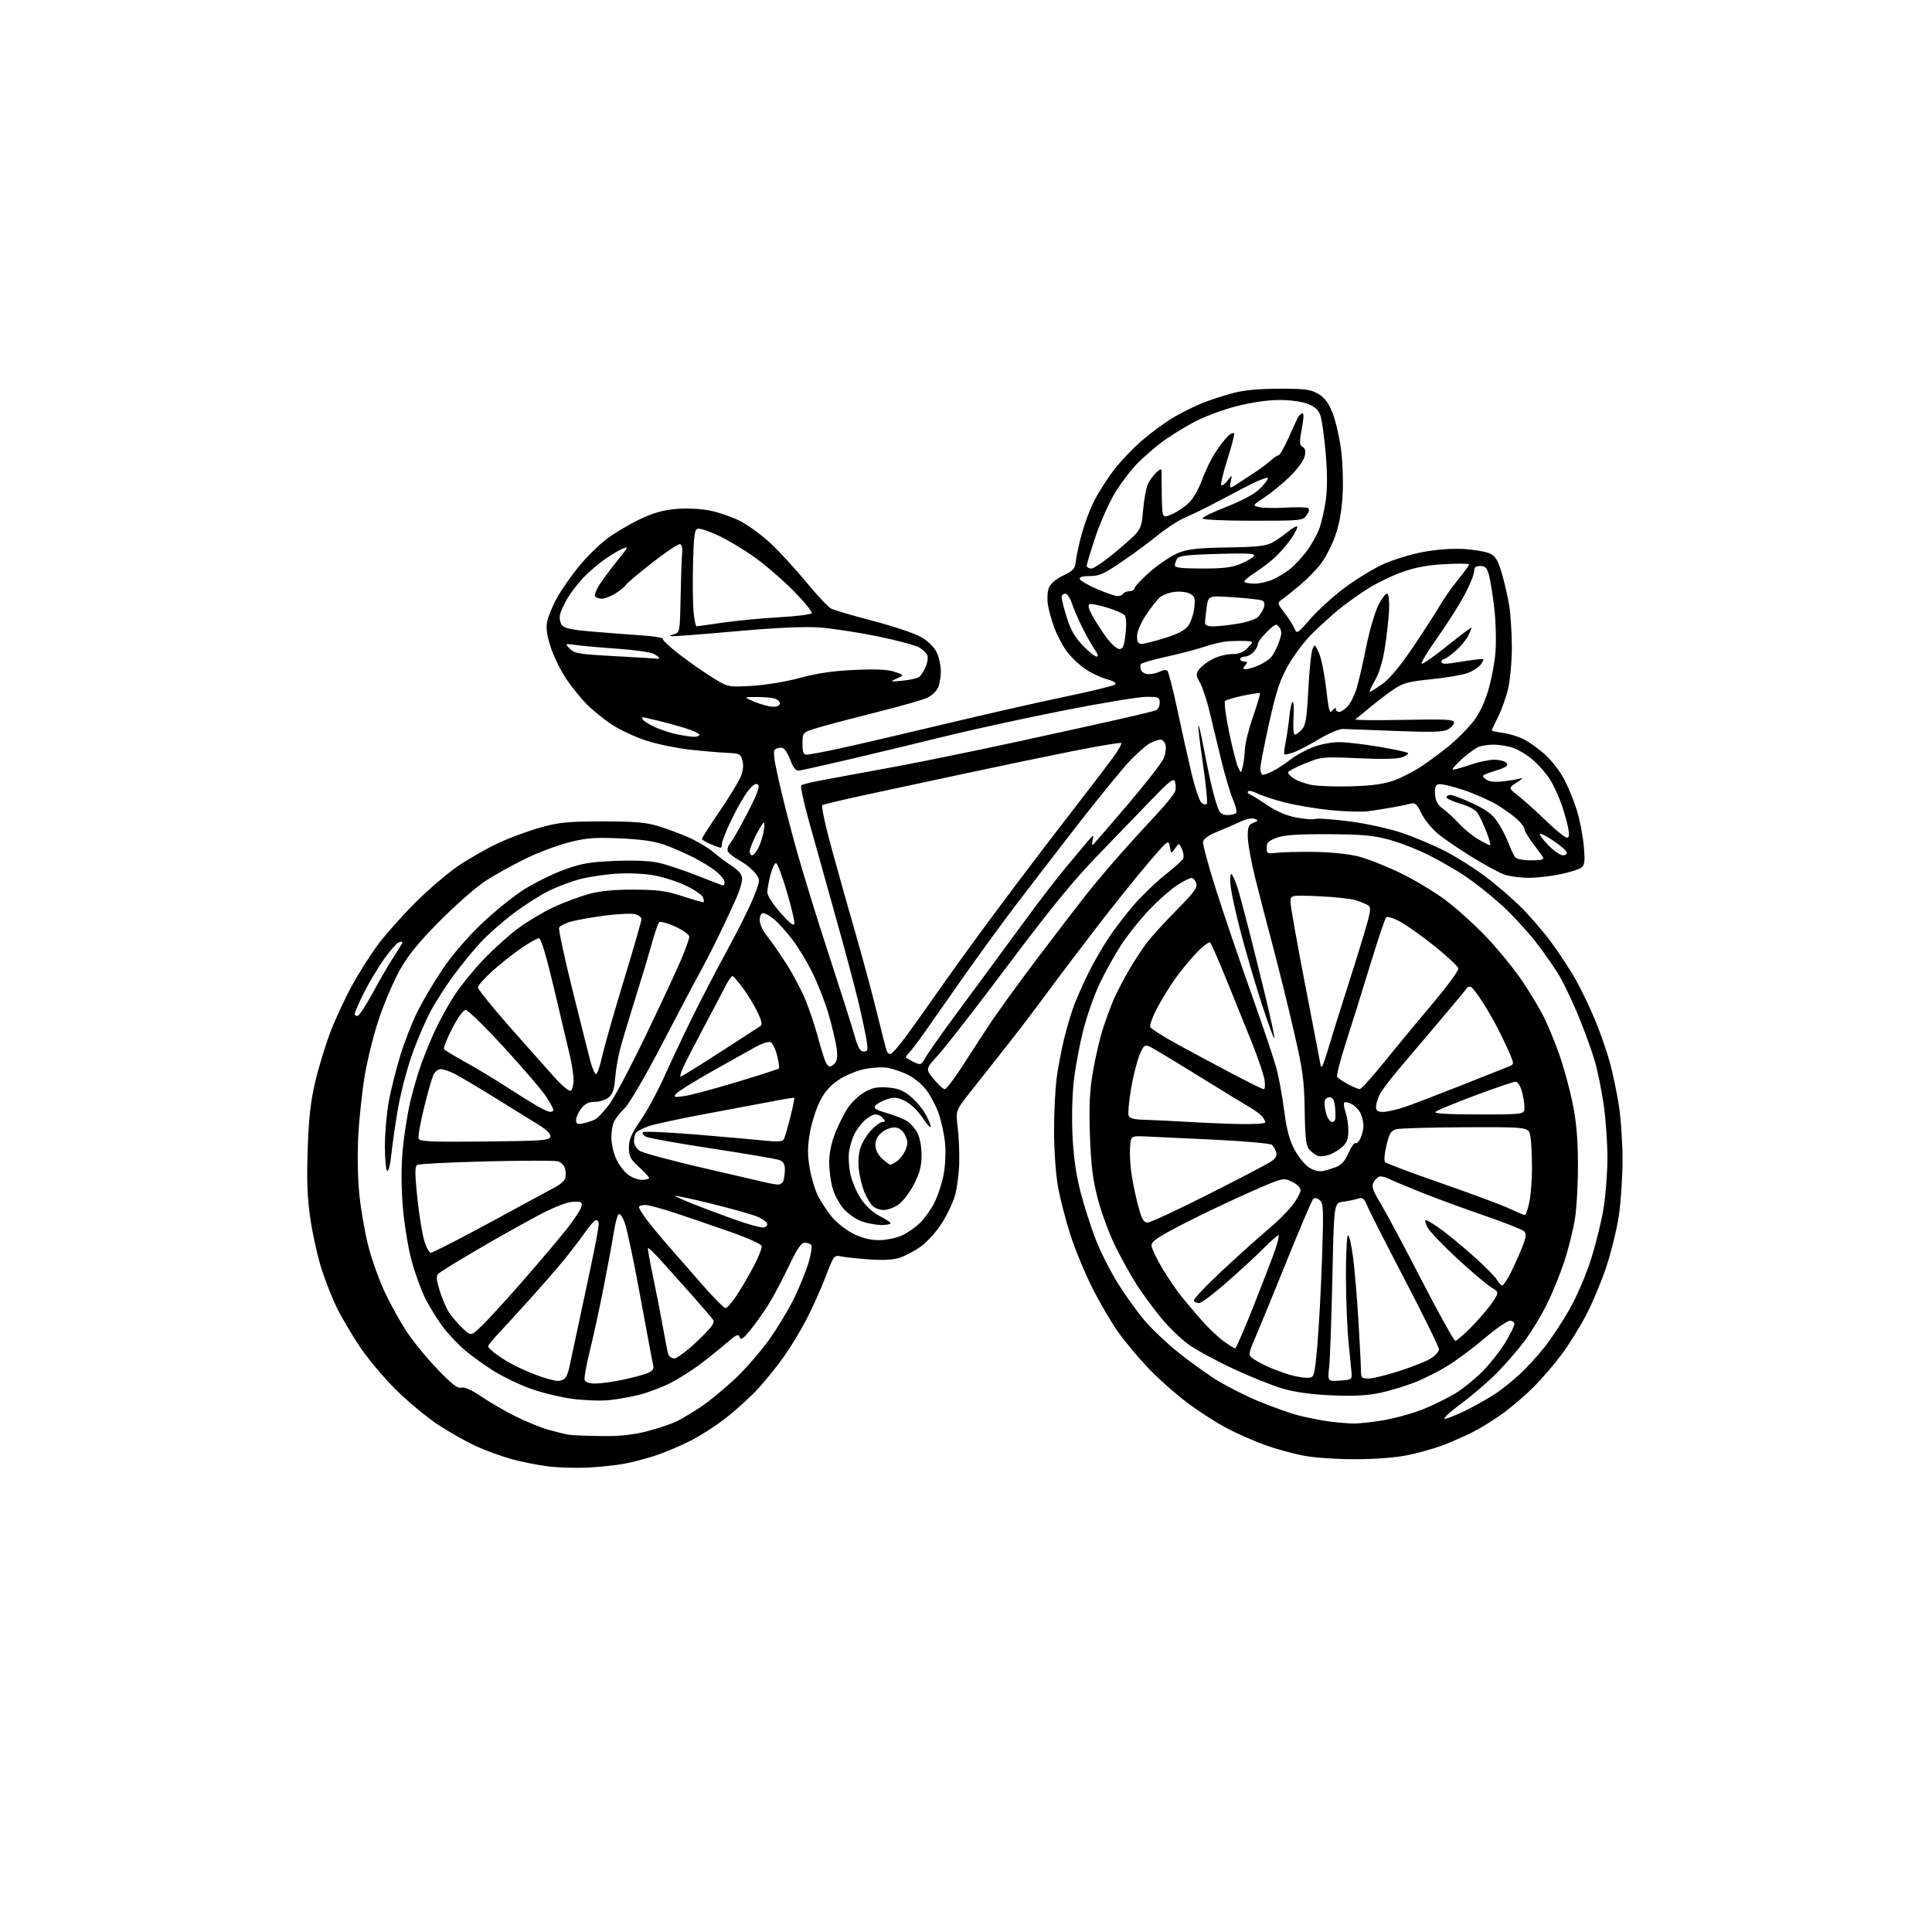 <?xml version="1.0" encoding="UTF-8" standalone="no"?>
<svg 
  version="1.1" 
  xmlns="http://www.w3.org/2000/svg" 
  xmlns:xlink="http://www.w3.org/1999/xlink" 
  xmlns:svg="http://www.w3.org/2000/svg"
  xmlns:rdf="http://www.w3.org/1999/02/22-rdf-syntax-ns#"
  xmlns:cc="http://creativecommons.org/ns#"
  xmlns:dc="http://purl.org/dc/elements/1.1/"
  viewBox="0 0 768 768"
  width="768"
  height="768"
>
<style>svg {background-color: white; }</style>"
<path stroke="none" fill="black" fill-rule="evenodd" d="M234.00,583.37C229.32,583.63 222.15,583.43 218.06,582.93C213.97,582.43 207.44,581.14 203.56,580.08C199.68,579.01 193.42,576.76 189.65,575.07C185.88,573.37 179.03,569.54 174.44,566.55C169.85,563.55 162.11,557.14 157.24,552.30C152.38,547.46 145.88,539.67 142.81,535.00C139.73,530.33 135.79,523.65 134.05,520.17C132.31,516.68 129.58,509.83 127.98,504.94C126.38,500.06 124.33,490.98 123.42,484.78C122.15,476.19 121.89,469.56 122.31,457.00C122.73,444.48 123.45,437.96 125.32,429.99C126.68,424.20 129.43,415.20 131.44,409.99C133.45,404.77 137.33,396.45 140.07,391.50C142.80,386.55 147.38,379.35 150.24,375.50C153.10,371.65 159.72,364.19 164.97,358.93C170.21,353.67 178.06,346.96 182.42,344.04C186.77,341.11 193.97,337.04 198.42,334.98C202.86,332.93 210.32,330.19 215.00,328.90C222.28,326.88 225.80,326.54 239.50,326.53C252.15,326.52 256.76,326.90 261.50,328.34C264.80,329.34 270.20,331.34 273.50,332.77C276.80,334.21 281.15,336.76 283.16,338.44C285.17,340.12 288.66,342.73 290.91,344.24C293.79,346.17 295.00,347.69 295.00,349.36C295.00,350.67 294.04,353.94 292.87,356.62C291.70,359.31 288.81,365.55 286.43,370.50C284.06,375.45 280.38,382.65 278.26,386.50C276.13,390.35 269.29,403.30 263.06,415.29C256.83,427.27 250.28,438.52 248.52,440.29C246.76,442.05 244.80,444.48 244.16,445.68C243.52,446.89 243.01,449.81 243.02,452.18C243.03,454.56 243.88,458.34 244.90,460.58C245.92,462.82 247.99,465.63 249.51,466.83C251.03,468.02 253.56,469.00 255.13,469.00C256.71,469.00 258.00,468.67 258.00,468.27C258.00,467.87 256.20,465.90 254.00,463.89C250.59,460.77 250.00,459.63 250.00,456.18C250.00,452.99 251.00,450.68 254.68,445.31C257.26,441.57 261.48,433.77 264.06,428.00C266.63,422.23 271.63,411.65 275.15,404.50C278.67,397.35 284.99,385.20 289.20,377.50C293.41,369.80 298.07,360.43 299.56,356.67C302.27,349.84 302.27,349.84 300.30,347.17C299.21,345.70 296.42,343.43 294.09,342.13C291.75,340.83 289.60,339.13 289.30,338.35C289.00,337.56 289.44,336.15 290.27,335.21C291.10,334.27 294.17,328.89 297.09,323.25C300.85,316.01 302.10,312.70 301.34,311.94C300.59,311.19 299.50,311.80 297.62,314.04C296.16,315.78 293.17,320.90 290.98,325.42C288.79,329.95 287.00,334.40 287.00,335.32C287.00,336.25 286.76,337.00 286.47,337.00C286.18,337.00 284.38,336.35 282.47,335.55C280.56,334.75 279.00,333.82 279.00,333.48C279.00,333.13 282.14,328.24 285.98,322.60C289.82,316.96 293.62,310.76 294.43,308.82C295.39,306.52 295.64,304.29 295.14,302.40C294.42,299.69 294.00,299.48 288.93,299.26C285.94,299.13 279.35,298.56 274.28,298.00C269.22,297.45 261.53,295.87 257.21,294.51C252.88,293.14 246.68,290.28 243.42,288.16C240.16,286.03 235.56,282.32 233.18,279.90C230.80,277.48 227.13,272.92 225.02,269.77C222.90,266.61 220.19,261.07 218.99,257.46C217.44,252.82 217.00,249.80 217.47,247.19C217.85,245.16 219.66,240.80 221.50,237.50C223.35,234.20 227.36,228.48 230.42,224.79C233.48,221.10 238.49,216.22 241.56,213.96C244.62,211.69 250.42,208.28 254.43,206.37C259.72,203.86 263.68,202.74 268.81,202.31C272.95,201.97 278.50,202.23 282.16,202.95C285.60,203.63 291.00,205.49 294.16,207.08C297.32,208.68 302.81,212.69 306.35,216.00C309.89,219.32 316.25,226.25 320.50,231.40C324.74,236.56 329.17,241.28 330.35,241.91C331.53,242.53 339.07,244.75 347.10,246.84C355.14,248.93 363.74,251.83 366.22,253.29C368.96,254.89 371.38,257.29 372.37,259.37C373.27,261.26 374.00,264.63 374.00,266.85C374.00,269.08 373.49,272.03 372.86,273.40C372.24,274.78 370.32,276.57 368.61,277.38C366.90,278.19 358.07,280.71 349.00,282.98C339.93,285.25 329.46,288.00 325.75,289.10C319.00,291.08 319.00,291.08 319.00,295.54C319.00,299.06 319.36,300.00 320.69,300.00C321.61,300.00 327.80,298.82 334.44,297.38C341.07,295.94 359.55,291.64 375.50,287.82C391.45,284.00 413.03,279.11 423.45,276.94C433.87,274.77 442.82,272.58 443.33,272.07C443.90,271.50 442.58,270.70 439.92,269.98C437.54,269.34 433.63,267.46 431.24,265.82C428.84,264.17 425.58,261.02 423.98,258.81C422.37,256.60 420.20,252.47 419.15,249.64C418.10,246.82 416.94,242.68 416.57,240.46C416.20,238.23 416.35,235.21 416.91,233.74C417.56,232.04 419.63,230.25 422.63,228.79C426.74,226.79 427.39,226.06 427.68,223.00C427.87,221.07 428.93,216.22 430.02,212.20C431.12,208.19 433.32,202.33 434.90,199.19C436.49,196.06 439.92,190.64 442.53,187.17C445.14,183.69 450.33,178.23 454.05,175.03C457.77,171.83 463.44,167.67 466.66,165.80C469.87,163.93 474.98,161.42 478.00,160.21C481.02,159.01 486.43,157.25 490.00,156.28C494.45,155.09 500.28,154.53 508.50,154.52C518.81,154.50 520.99,154.79 524.00,156.55C526.56,158.05 528.08,160.06 529.68,164.06C530.88,167.06 532.40,173.57 533.06,178.51C533.74,183.60 534.01,191.64 533.69,197.06C533.30,203.45 532.31,208.82 530.68,213.29C529.35,216.96 526.78,221.88 524.98,224.23C523.17,226.58 519.40,230.40 516.60,232.73C513.79,235.05 510.63,237.58 509.56,238.35C507.68,239.71 507.71,239.85 510.61,243.62C512.26,245.75 514.04,248.55 514.58,249.83C515.52,252.09 515.73,251.96 520.98,245.93C523.97,242.50 530.03,236.99 534.45,233.69C538.88,230.39 545.66,226.22 549.52,224.42C553.38,222.62 560.58,220.39 565.52,219.46C571.21,218.40 577.24,217.95 582.00,218.25C586.12,218.51 590.75,219.31 592.27,220.03C594.48,221.08 595.44,222.68 597.00,227.92C598.08,231.54 599.41,237.43 599.97,241.00C600.53,244.57 600.98,252.00 600.98,257.50C600.97,263.00 600.31,270.32 599.49,273.77C598.68,277.22 596.89,282.26 595.51,284.99C594.13,287.71 593.00,290.11 593.00,290.33C593.00,290.55 595.03,291.01 597.50,291.35C599.98,291.68 603.69,292.82 605.75,293.88C607.81,294.93 611.56,297.61 614.07,299.83C616.59,302.04 620.03,306.48 621.73,309.68C623.42,312.88 625.73,318.52 626.86,322.21C627.99,325.90 629.21,332.21 629.57,336.24C630.11,342.12 629.94,343.80 628.73,344.81C627.90,345.50 624.14,346.71 620.36,347.51C616.59,348.31 610.80,348.95 607.50,348.94C604.20,348.92 599.91,348.34 597.97,347.65C596.03,346.96 590.29,343.85 585.22,340.74C580.15,337.64 573.98,333.41 571.51,331.35C569.05,329.29 566.11,325.64 564.99,323.25C563.48,320.05 562.48,319.02 561.22,319.37C560.27,319.64 557.02,320.31 554.00,320.86C550.98,321.42 546.41,322.14 543.86,322.48C541.31,322.81 534.49,322.61 528.70,322.02C522.92,321.43 514.70,320.04 510.44,318.92C506.18,317.80 501.37,316.21 499.75,315.37C498.14,314.54 496.52,314.17 496.16,314.56C495.80,314.95 496.05,315.47 496.73,315.71C497.40,315.95 500.48,317.87 503.57,319.96C507.21,322.43 511.28,324.19 515.13,324.95C518.39,325.59 521.88,325.86 522.87,325.54C523.86,325.23 530.03,325.67 536.58,326.53C543.44,327.43 552.32,329.39 557.50,331.15C562.45,332.84 570.08,336.07 574.46,338.33C578.84,340.59 585.82,344.97 589.96,348.05C594.11,351.13 600.47,356.55 604.09,360.08C607.72,363.61 613.42,370.20 616.76,374.72C620.09,379.24 624.62,386.21 626.81,390.22C629.01,394.22 632.37,401.32 634.29,406.00C636.20,410.68 638.71,417.88 639.85,422.00C641.00,426.12 642.62,433.77 643.46,439.00C644.30,444.23 644.99,454.12 644.99,461.00C644.99,467.88 644.32,477.93 643.50,483.34C642.69,488.75 640.42,497.96 638.47,503.80C636.51,509.64 632.87,518.30 630.36,523.05C627.86,527.80 623.49,534.79 620.66,538.57C617.82,542.36 612.94,548.04 609.81,551.19C606.68,554.34 601.28,559.01 597.81,561.56C594.34,564.12 588.81,567.58 585.51,569.24C582.22,570.91 576.79,573.30 573.45,574.55C570.11,575.81 563.89,577.56 559.64,578.44C554.87,579.42 546.82,580.05 538.70,580.06C531.16,580.07 522.28,579.45 518.00,578.62C513.88,577.82 507.12,575.95 503.00,574.47C498.88,572.99 492.12,570.03 488.00,567.90C483.88,565.77 476.66,561.14 471.97,557.61C467.28,554.08 460.28,547.87 456.42,543.80C452.55,539.73 447.23,533.37 444.59,529.67C441.94,525.97 437.36,518.18 434.40,512.36C431.45,506.54 427.45,496.91 425.53,490.96C423.61,485.01 421.35,476.23 420.52,471.44C419.67,466.60 419.00,456.84 419.00,449.44C419.00,442.13 419.48,432.62 420.07,428.32C420.65,424.02 422.02,416.90 423.10,412.50C424.19,408.10 426.03,402.02 427.20,399.00C428.38,395.98 430.89,390.36 432.79,386.53C434.69,382.70 438.19,376.62 440.56,373.03C442.93,369.44 447.49,363.47 450.69,359.77C453.88,356.06 459.43,350.72 463.00,347.89C466.57,345.06 469.84,342.16 470.26,341.44C470.68,340.73 470.49,338.99 469.85,337.57C468.68,335.01 468.68,335.01 467.10,337.25C465.53,339.50 465.53,339.50 465.01,336.56C464.51,333.67 464.35,333.79 456.43,343.06C452.00,348.25 442.99,359.48 436.41,368.00C429.84,376.52 420.78,388.50 416.29,394.61C411.80,400.73 404.38,410.45 399.81,416.23C395.24,422.01 388.89,430.05 385.69,434.12C379.89,441.50 379.89,441.50 380.69,448.00C381.14,451.57 381.41,458.01 381.31,462.29C381.20,466.58 380.43,472.45 379.59,475.34C378.75,478.23 376.32,483.27 374.19,486.55C372.06,489.82 368.34,493.90 365.91,495.61C363.48,497.32 359.76,499.28 357.62,499.98C355.07,500.81 350.98,501.04 345.62,500.65C341.16,500.32 336.15,499.79 334.50,499.47C331.53,498.88 331.47,498.95 328.13,507.69C326.27,512.53 322.83,520.19 320.47,524.70C318.11,529.21 314.05,535.88 311.45,539.52C308.85,543.16 304.42,548.66 301.61,551.75C298.80,554.83 293.17,560.00 289.11,563.24C285.05,566.47 278.30,570.83 274.11,572.92C269.92,575.01 263.57,577.65 260.00,578.79C256.43,579.94 251.03,581.33 248.00,581.89C244.97,582.45 238.68,583.12 234.00,583.37zM238.83,570.86C246.36,570.96 251.36,570.44 257.25,568.94C261.69,567.80 267.17,565.94 269.41,564.80C271.66,563.65 275.99,561.03 279.02,558.97C282.06,556.92 287.94,552.07 292.08,548.20C296.21,544.34 302.41,537.23 305.84,532.40C309.27,527.58 313.84,519.94 315.98,515.42C318.13,510.90 320.62,504.69 321.51,501.61C322.40,498.54 322.85,495.57 322.51,495.01C322.16,494.46 321.01,494.00 319.94,494.00C318.47,494.00 316.88,496.36 313.36,503.75C310.81,509.11 307.15,515.98 305.22,519.00C303.29,522.02 300.11,526.46 298.15,528.85C295.32,532.31 294.48,532.86 294.01,531.53C293.53,530.15 292.69,530.51 288.96,533.74C286.51,535.87 281.80,539.66 278.50,542.17C275.20,544.67 269.76,548.10 266.42,549.79C263.08,551.48 257.68,553.54 254.42,554.37C251.16,555.20 245.75,556.19 242.39,556.55C239.03,556.92 232.35,556.70 227.53,556.06C222.71,555.42 215.15,553.57 210.73,551.96C206.30,550.34 199.78,547.20 196.23,544.98C192.69,542.76 187.59,539.08 184.90,536.82C182.21,534.55 178.26,530.37 176.11,527.54C173.97,524.70 170.80,519.57 169.07,516.15C167.35,512.72 164.84,505.78 163.50,500.71C162.16,495.64 160.63,486.05 160.10,479.38C159.47,471.58 159.47,463.56 160.10,456.88C160.63,451.17 161.97,442.69 163.07,438.02C164.17,433.36 166.13,426.61 167.43,423.02C168.72,419.44 171.22,413.37 172.97,409.55C174.72,405.73 178.11,399.58 180.51,395.88C182.90,392.18 188.10,385.74 192.06,381.58C196.01,377.41 202.30,371.74 206.02,368.99C209.74,366.23 216.10,362.44 220.14,360.57C224.19,358.71 230.43,356.38 234.00,355.40C238.54,354.15 243.97,353.63 252.00,353.65C261.63,353.69 264.79,354.12 271.46,356.31C275.83,357.74 279.56,358.78 279.73,358.60C279.90,358.43 279.77,357.55 279.42,356.66C279.08,355.76 276.03,353.68 272.65,352.05C269.27,350.41 263.38,348.54 259.56,347.90C255.62,347.23 249.14,346.99 244.56,347.33C240.13,347.65 233.80,348.62 230.50,349.48C227.20,350.34 221.70,352.41 218.28,354.07C214.86,355.73 208.44,359.83 204.03,363.16C199.61,366.50 193.67,371.76 190.83,374.86C187.99,377.96 183.24,383.77 180.29,387.76C177.33,391.75 173.16,398.28 171.03,402.26C168.90,406.24 165.52,414.23 163.52,420.00C161.52,425.77 159.06,435.45 158.05,441.50C157.03,447.55 155.90,455.54 155.52,459.26C155.15,462.98 154.43,465.76 153.92,465.45C153.41,465.14 153.00,460.68 153.00,455.55C153.00,450.42 153.69,442.46 154.54,437.86C155.39,433.26 157.46,425.02 159.14,419.54C160.82,414.06 163.91,406.16 166.01,401.99C168.11,397.81 172.54,390.33 175.87,385.36C179.53,379.88 185.63,372.76 191.35,367.30C196.54,362.33 204.28,356.10 208.54,353.44C212.81,350.78 219.94,347.28 224.40,345.67C231.12,343.23 234.53,342.64 244.39,342.23C252.00,341.92 258.29,342.19 261.89,342.99C264.97,343.68 271.90,345.98 277.27,348.12C282.64,350.25 287.26,352.00 287.52,352.00C287.78,352.00 288.00,351.37 288.00,350.59C288.00,349.81 286.58,347.99 284.85,346.53C283.12,345.07 278.96,342.49 275.61,340.80C272.25,339.11 267.03,336.84 264.00,335.76C260.21,334.41 254.76,333.63 246.47,333.27C236.37,332.83 233.11,333.08 226.16,334.84C221.60,335.99 213.74,338.97 208.69,341.45C203.63,343.93 196.57,347.85 193.00,350.17C189.43,352.48 181.32,359.58 175.00,365.94C166.56,374.42 162.32,379.60 159.06,385.39C156.61,389.73 152.91,398.28 150.83,404.39C148.75,410.50 146.16,420.71 145.07,427.08C143.98,433.45 142.79,444.48 142.42,451.58C142.01,459.45 142.20,468.80 142.92,475.50C143.56,481.55 145.19,490.72 146.55,495.87C147.91,501.02 150.76,508.97 152.90,513.53C155.04,518.09 158.84,524.99 161.35,528.88C163.86,532.76 169.40,539.58 173.65,544.03C179.55,550.21 181.87,552.01 183.39,551.61C184.69,551.27 187.46,552.51 191.34,555.15C194.61,557.38 200.71,560.92 204.89,563.01C209.08,565.09 214.97,567.50 218.00,568.35C221.03,569.20 224.62,570.08 226.00,570.31C227.38,570.54 233.15,570.79 238.83,570.86zM537.62,565.87C539.88,565.94 545.55,565.34 550.21,564.52C554.87,563.71 561.93,561.72 565.91,560.11C569.88,558.49 575.56,555.69 578.54,553.89C581.52,552.08 586.41,548.11 589.42,545.05C592.42,542.00 596.49,536.83 598.44,533.56C600.40,530.29 602.00,527.03 602.00,526.31C602.00,525.59 601.19,525.00 600.21,525.00C599.22,525.00 594.79,528.07 590.36,531.81C585.93,535.56 579.43,540.44 575.91,542.66C572.38,544.87 566.41,547.92 562.64,549.42C558.86,550.92 552.56,552.84 548.64,553.67C543.51,554.76 538.12,555.05 529.50,554.68C521.53,554.35 514.98,553.45 510.01,552.02C505.90,550.83 496.96,547.25 490.15,544.07C483.34,540.88 475.35,536.52 472.39,534.39C469.43,532.25 464.58,527.56 461.62,523.96C458.66,520.37 454.35,514.52 452.04,510.96C449.74,507.41 445.86,500.45 443.41,495.50C440.96,490.55 437.80,482.00 436.38,476.50C434.37,468.73 433.68,463.12 433.27,451.37C432.87,439.85 433.14,433.84 434.42,426.21C435.34,420.70 437.16,412.88 438.46,408.84C439.76,404.80 441.80,399.31 443.00,396.64C444.21,393.97 446.80,389.02 448.77,385.64C450.73,382.26 453.86,377.48 455.71,375.00C457.56,372.52 462.93,366.61 467.64,361.86C474.59,354.84 476.08,352.82 475.53,351.11C475.17,349.95 474.31,349.00 473.63,349.00C472.95,349.00 470.39,350.29 467.95,351.86C465.50,353.43 460.52,357.82 456.88,361.63C453.24,365.43 448.13,371.83 445.52,375.86C442.92,379.89 439.07,386.86 436.97,391.34C434.87,395.83 432.01,404.00 430.62,409.50C429.23,415.00 427.57,423.77 426.93,429.00C426.25,434.50 425.99,443.76 426.32,451.00C426.71,459.56 427.69,466.65 429.44,473.50C430.85,479.00 433.60,487.63 435.55,492.68C437.50,497.73 441.67,505.90 444.80,510.83C447.94,515.76 452.75,522.37 455.50,525.52C458.25,528.66 463.87,533.96 468.00,537.29C472.12,540.62 478.65,545.38 482.50,547.88C486.35,550.38 494.02,554.34 499.54,556.68C505.07,559.02 512.49,561.69 516.04,562.61C519.59,563.53 524.98,564.61 528.00,565.01C531.02,565.41 535.35,565.80 537.62,565.87zM574.35,564.00C575.28,564.00 579.30,562.37 583.27,560.37C587.25,558.37 592.52,555.35 595.00,553.66C597.48,551.97 601.68,548.55 604.34,546.07C607.00,543.59 611.33,538.85 613.96,535.53C616.60,532.21 621.02,525.52 623.80,520.66C626.68,515.64 630.40,507.01 632.42,500.66C634.39,494.52 636.67,485.23 637.49,480.00C638.32,474.77 638.99,465.77 638.98,460.00C638.97,454.23 638.30,444.84 637.49,439.14C636.68,433.44 635.07,425.56 633.91,421.64C632.75,417.71 629.99,410.05 627.77,404.62C625.56,399.18 622.22,392.04 620.35,388.74C618.48,385.43 614.04,379.00 610.48,374.44C606.92,369.88 600.64,363.13 596.54,359.44C592.43,355.75 586.15,350.77 582.58,348.37C579.01,345.98 572.48,342.20 568.07,339.98C563.66,337.75 556.55,334.97 552.27,333.81C545.89,332.06 541.56,331.67 528.00,331.61C515.72,331.56 510.48,331.92 507.50,333.02C504.30,334.21 503.50,335.01 503.50,337.00C503.50,339.32 503.77,339.46 507.50,339.00C509.70,338.72 516.45,338.57 522.50,338.65C528.97,338.73 536.18,339.48 540.00,340.45C543.58,341.36 551.03,344.30 556.57,346.98C562.10,349.66 570.20,354.51 574.57,357.76C578.93,361.00 586.33,367.70 591.00,372.63C595.67,377.56 602.06,385.40 605.18,390.06C608.31,394.72 612.20,401.22 613.83,404.51C615.45,407.81 618.18,414.47 619.89,419.31C621.59,424.16 623.93,432.71 625.09,438.31C626.61,445.68 627.21,452.38 627.26,462.50C627.30,470.20 626.76,480.10 626.06,484.50C625.36,488.90 623.46,496.55 621.82,501.50C620.19,506.45 617.06,514.13 614.86,518.56C612.66,522.99 608.65,529.57 605.95,533.18C603.24,536.80 598.21,542.58 594.76,546.04C591.32,549.50 584.93,554.95 580.57,558.16C576.21,561.37 573.41,564.00 574.35,564.00zM236.72,549.98C238.80,549.97 243.65,549.30 247.50,548.49C251.35,547.68 255.77,546.50 257.32,545.86C259.48,544.97 260.02,544.20 259.63,542.60C259.34,541.44 257.06,529.25 254.54,515.50C252.03,501.75 249.26,488.55 248.37,486.17C247.41,483.55 246.41,482.19 245.86,482.74C245.36,483.24 244.49,486.55 243.95,490.08C243.40,493.61 241.57,503.48 239.90,512.00C238.22,520.52 235.73,531.95 234.37,537.39C233.01,542.83 232.13,547.89 232.42,548.64C232.73,549.46 234.44,549.99 236.72,549.98zM221.63,548.93C222.80,548.97 224.20,548.44 224.74,547.75C225.28,547.06 225.99,545.15 226.32,543.50C226.65,541.85 228.53,533.08 230.49,524.00C232.46,514.92 234.95,503.15 236.03,497.84C237.11,492.53 238.00,487.47 238.00,486.59C238.00,485.72 237.54,485.00 236.98,485.00C236.42,485.00 234.51,487.09 232.73,489.65C230.95,492.21 227.27,497.05 224.55,500.40C221.83,503.76 215.53,511.00 210.56,516.50C205.59,522.00 199.83,528.30 197.77,530.50C195.71,532.70 194.02,534.81 194.01,535.20C194.00,535.58 195.46,536.99 197.25,538.33C199.04,539.68 202.52,541.79 204.99,543.03C207.46,544.27 211.73,546.09 214.49,547.07C217.24,548.05 220.46,548.89 221.63,548.93zM532.62,548.81C537.14,548.52 537.48,548.32 537.29,546.00C537.17,544.62 536.63,539.00 536.07,533.50C535.52,528.00 535.05,516.19 535.03,507.25C535.02,498.31 535.39,491.00 535.86,491.00C536.33,491.00 537.23,494.94 537.86,499.75C538.49,504.56 539.45,515.92 540.00,525.00C540.54,534.08 540.99,542.96 541.00,544.75C541.00,547.69 541.28,548.00 543.99,548.00C545.63,548.00 551.14,546.66 556.24,545.01C561.33,543.37 566.96,541.13 568.75,540.03C570.54,538.93 572.00,537.29 572.00,536.38C572.00,535.47 565.95,523.12 558.55,508.94C551.15,494.76 544.40,481.49 543.55,479.46C542.23,476.30 541.68,475.87 539.75,476.50C538.51,476.90 535.88,477.44 533.89,477.71C530.28,478.18 530.28,478.18 529.64,507.84C529.28,524.15 528.71,540.11 528.37,543.31C527.74,549.12 527.74,549.12 532.62,548.81zM520.00,547.68C522.46,547.50 522.52,547.29 523.64,535.00C524.26,528.12 525.11,512.59 525.52,500.48C526.19,480.55 526.11,478.33 524.59,477.07C523.58,476.24 522.55,476.05 522.01,476.59C521.51,477.09 516.82,488.08 511.60,501.00C506.38,513.93 500.75,527.65 499.09,531.50C496.27,538.03 496.19,538.59 497.79,539.86C498.73,540.61 501.52,542.15 504.00,543.28C506.48,544.40 510.52,545.90 513.00,546.59C515.48,547.29 518.62,547.78 520.00,547.68zM268.07,540.00C269.14,540.00 273.27,536.88 277.26,533.06C282.88,527.68 284.28,525.80 283.50,524.67C282.95,523.86 279.16,519.45 275.08,514.85C271.00,510.26 265.46,504.08 262.79,501.12C260.11,498.17 257.77,495.92 257.59,496.12C257.41,496.33 258.31,501.45 259.59,507.50C260.88,513.55 262.64,522.55 263.51,527.50C264.38,532.45 265.32,537.29 265.61,538.25C265.90,539.21 267.01,540.00 268.07,540.00zM490.98,536.00C491.35,536.00 494.68,528.35 498.38,519.01C502.08,509.66 505.96,499.54 507.00,496.51C508.04,493.48 508.58,491.00 508.20,491.01C507.81,491.01 505.02,493.49 502.00,496.52C498.98,499.55 492.38,505.62 487.35,510.01C482.32,514.41 477.51,518.00 476.66,518.00C475.81,518.00 474.86,517.59 474.55,517.08C474.24,516.57 479.27,511.22 485.74,505.19C492.21,499.15 500.43,491.77 504.00,488.79C507.57,485.81 511.96,481.45 513.75,479.10C515.54,476.76 517.00,474.06 517.00,473.11C517.00,472.11 515.52,470.67 513.53,469.71C510.05,468.06 510.05,468.06 495.58,474.48C487.61,478.02 475.79,483.69 469.30,487.08C459.40,492.26 457.55,493.60 457.78,495.37C457.94,496.54 459.85,500.51 462.04,504.19C464.23,507.88 467.71,512.97 469.76,515.51C471.82,518.04 475.52,522.41 478.00,525.21C480.48,528.01 484.26,531.59 486.40,533.15C488.55,534.72 490.61,536.00 490.98,536.00zM578.53,532.98C579.10,532.99 582.08,530.41 585.15,527.25C588.22,524.09 591.91,519.73 593.34,517.57C595.93,513.64 595.93,513.64 592.72,511.69C590.95,510.62 584.87,505.47 579.20,500.23C573.54,494.99 568.24,489.42 567.42,487.85C566.61,486.28 566.33,485.00 566.80,485.00C567.27,485.00 569.86,486.57 572.56,488.49C575.26,490.41 581.14,495.25 585.63,499.24C590.11,503.23 594.36,507.51 595.06,508.75C595.76,509.99 596.70,511.00 597.15,511.00C597.60,511.00 599.10,508.76 600.49,506.02C601.88,503.28 603.93,498.71 605.06,495.86C606.73,491.61 606.86,490.45 605.80,489.43C605.09,488.74 597.98,485.94 590.00,483.20C582.02,480.45 570.82,476.34 565.10,474.05C559.38,471.77 553.53,469.31 552.10,468.59C550.67,467.86 548.93,467.48 548.24,467.72C547.54,467.97 546.52,469.03 545.95,470.09C545.13,471.62 545.73,473.33 548.98,478.70C551.20,482.39 558.53,496.11 565.26,509.18C571.99,522.25 577.96,532.96 578.53,532.98zM191.71,526.85C194.19,524.46 201.71,516.20 208.43,508.50C215.14,500.80 222.93,491.57 225.72,487.99C228.51,484.41 230.96,480.59 231.15,479.49C231.46,477.75 231.01,477.53 227.61,477.74C225.18,477.88 219.94,479.98 213.61,483.34C208.05,486.29 197.20,492.39 189.50,496.90C181.80,501.41 174.95,505.64 174.28,506.30C173.33,507.25 173.43,508.70 174.78,513.05C175.73,516.10 177.35,519.92 178.38,521.55C179.42,523.17 181.83,526.01 183.74,527.85C187.22,531.20 187.22,531.20 191.71,526.85zM288.41,520.00C289.03,520.00 291.08,517.64 292.97,514.75C294.86,511.86 297.91,506.62 299.75,503.09C301.58,499.57 302.95,496.07 302.79,495.32C302.63,494.57 297.32,492.15 291.00,489.93C284.68,487.71 274.87,484.34 269.21,482.45C263.55,480.55 257.81,479.00 256.46,479.00C255.11,479.00 254.00,479.38 254.00,479.85C254.00,480.32 255.30,482.45 256.89,484.60C258.48,486.74 262.19,491.26 265.14,494.63C268.09,498.00 274.28,505.09 278.90,510.38C283.51,515.67 287.80,520.00 288.41,520.00zM171.29,498.00C171.96,498.00 182.85,492.41 195.50,485.57C208.15,478.73 219.75,472.44 221.27,471.60C222.79,470.76 224.30,469.38 224.63,468.53C224.95,467.69 224.95,465.93 224.62,464.62C224.29,463.29 223.02,461.97 221.76,461.64C220.52,461.30 207.71,461.32 193.30,461.67C178.89,462.03 166.55,462.66 165.86,463.08C164.88,463.69 164.88,466.33 165.87,475.94C166.56,482.59 167.78,490.28 168.60,493.02C169.41,495.76 170.62,498.00 171.29,498.00zM349.45,492.98C352.23,492.97 356.31,492.13 358.52,491.13C360.73,490.12 364.02,487.83 365.82,486.03C367.62,484.23 370.15,480.66 371.45,478.09C372.75,475.53 374.37,470.61 375.05,467.17C375.75,463.61 376.02,458.16 375.69,454.56C375.36,451.08 374.21,445.69 373.12,442.59C372.03,439.50 369.75,435.21 368.05,433.06C366.35,430.91 363.05,428.25 360.73,427.14C358.40,426.04 354.86,424.83 352.85,424.47C350.85,424.11 346.69,424.34 343.61,424.98C340.54,425.62 335.89,427.57 333.29,429.32C329.92,431.58 327.76,434.08 325.83,437.97C324.33,440.98 322.57,446.60 321.91,450.47C320.99,455.84 320.98,459.10 321.86,464.30C322.49,468.04 323.96,472.99 325.13,475.30C326.29,477.61 328.76,481.37 330.61,483.66C332.46,485.94 336.32,488.98 339.19,490.41C342.76,492.19 345.98,492.99 349.45,492.98zM303.25,487.95C304.21,487.98 305.00,487.37 305.00,486.61C305.00,485.84 303.14,484.47 300.86,483.56C298.58,482.65 290.40,480.35 282.68,478.46C274.97,476.56 268.50,475.17 268.31,475.36C268.12,475.55 273.00,477.65 279.16,480.02C285.33,482.39 292.87,485.13 295.93,486.11C299.00,487.09 302.29,487.92 303.25,487.95zM350.25,486.96C348.19,486.93 344.70,486.28 342.50,485.51C340.30,484.74 337.09,482.49 335.37,480.53C333.65,478.56 331.65,474.83 330.93,472.24C330.20,469.65 329.61,465.05 329.60,462.01C329.60,458.55 330.48,454.27 331.97,450.50C333.28,447.20 335.52,442.71 336.95,440.52C338.38,438.33 341.34,435.49 343.53,434.22C346.65,432.41 348.62,432.00 352.76,432.29C356.76,432.58 358.91,433.38 361.76,435.68C363.82,437.33 366.51,440.45 367.73,442.60C368.96,444.74 369.97,447.11 369.98,447.86C369.99,448.61 368.54,447.04 366.75,444.36C364.84,441.50 361.96,438.75 359.76,437.67C356.63,436.15 355.44,436.03 352.59,436.97C350.70,437.59 348.65,438.72 348.03,439.47C347.11,440.57 347.99,441.14 352.59,442.48C355.72,443.39 359.36,444.85 360.69,445.72C362.02,446.59 363.83,448.69 364.71,450.40C365.64,452.17 366.33,455.92 366.33,459.16C366.33,463.42 365.62,466.22 363.44,470.53C361.85,473.67 359.15,477.31 357.43,478.62C355.72,479.93 352.96,481.00 351.31,481.00C349.66,481.00 347.58,480.20 346.69,479.21C345.80,478.23 344.41,475.83 343.59,473.88C342.78,471.93 341.81,468.06 341.44,465.28C341.03,462.16 341.24,458.74 342.00,456.36C342.68,454.24 344.62,451.04 346.31,449.25C348.01,447.46 350.03,446.00 350.82,446.00C351.97,446.00 352.01,445.71 351.00,444.50C350.32,443.68 348.98,443.00 348.02,443.00C347.07,443.00 345.14,444.06 343.74,445.36C342.34,446.66 340.54,449.02 339.73,450.61C338.93,452.20 337.96,455.22 337.58,457.31C337.20,459.41 337.39,463.57 338.01,466.55C338.63,469.54 340.57,474.08 342.32,476.65C344.26,479.50 347.14,482.13 349.72,483.41C352.04,484.56 353.96,485.84 353.97,486.25C353.99,486.66 352.31,486.98 350.25,486.96zM456.18,486.00C457.23,486.00 467.86,481.07 479.80,475.04C491.73,469.01 502.93,463.19 504.67,462.10C507.02,460.63 507.71,459.60 507.31,458.09C507.02,456.98 506.25,455.62 505.60,455.08C504.95,454.54 494.76,453.63 482.96,453.06C471.16,452.49 458.80,451.91 455.50,451.76C449.50,451.50 449.50,451.50 449.19,456.47C449.01,459.21 449.37,464.38 449.98,467.97C450.59,471.56 451.81,477.09 452.68,480.25C453.90,484.70 454.70,486.00 456.18,486.00zM606.17,482.99C606.53,483.00 607.32,480.73 607.92,477.95C608.51,475.17 609.00,468.99 608.99,464.20C608.98,459.42 608.70,453.81 608.36,451.75C607.74,448.00 607.74,448.00 582.62,448.10C568.80,448.15 556.38,448.51 555.00,448.89C552.94,449.45 552.25,450.60 551.12,455.36C550.32,458.69 550.11,461.51 550.62,462.01C551.10,462.49 561.17,466.25 573.00,470.37C584.83,474.49 596.98,479.01 600.00,480.42C603.02,481.83 605.80,482.98 606.17,482.99zM309.14,470.88C310.05,470.95 311.06,470.29 311.39,469.42C311.73,468.55 312.00,466.51 312.00,464.89C312.00,462.76 311.38,461.72 309.75,461.12C308.51,460.66 296.50,458.61 283.06,456.57C269.61,454.53 257.75,452.40 256.70,451.84C255.65,451.28 255.17,450.48 255.64,450.06C256.11,449.65 265.95,450.10 277.50,451.06C289.05,452.03 301.27,453.12 304.65,453.48C308.89,453.93 311.02,453.78 311.52,452.97C311.91,452.33 313.09,448.41 314.13,444.25C315.17,440.09 315.90,436.56 315.75,436.42C315.61,436.28 312.34,436.78 308.50,437.53C304.65,438.28 292.73,440.52 282.00,442.51C271.27,444.49 260.48,446.79 258.02,447.62C255.55,448.45 253.20,449.67 252.78,450.32C252.37,450.97 252.02,452.50 252.02,453.73C252.01,454.97 253.03,456.63 254.34,457.49C255.62,458.33 267.21,461.45 280.09,464.42C292.96,467.39 304.40,470.04 305.50,470.30C306.60,470.56 308.24,470.82 309.14,470.88zM526.00,465.49C527.38,465.18 529.79,464.42 531.36,463.80C533.29,463.03 534.82,461.25 536.10,458.27C537.14,455.85 538.37,454.11 538.85,454.40C539.32,454.70 540.22,453.81 540.85,452.42C541.48,451.04 542.00,448.82 542.00,447.50C542.00,446.18 541.50,444.00 540.89,442.66C540.28,441.32 538.70,439.64 537.39,438.94C536.08,438.24 534.73,437.94 534.39,438.28C534.05,438.62 534.27,440.34 534.88,442.10C535.50,443.86 536.00,447.18 536.00,449.47C536.00,452.51 535.39,454.22 533.75,455.76C532.51,456.92 530.20,458.36 528.62,458.96C527.03,459.56 524.95,459.80 524.00,459.50C523.04,459.20 521.50,458.10 520.57,457.07C519.17,455.53 518.83,452.75 518.63,441.35C518.43,429.07 517.91,425.40 514.11,409.00C511.76,398.82 508.02,383.75 505.82,375.50C503.61,367.25 500.50,355.22 498.90,348.77C497.31,342.31 496.00,334.99 496.00,332.48C496.00,328.69 496.37,327.79 498.25,327.07C500.26,326.29 500.31,326.12 498.74,325.49C497.73,325.08 495.40,325.53 493.24,326.56C491.18,327.54 487.02,329.34 484.00,330.57C480.45,332.01 478.40,333.46 478.22,334.65C478.07,335.67 480.37,344.15 483.33,353.50C486.30,362.85 492.59,381.38 497.31,394.67C502.04,407.96 506.63,421.65 507.52,425.09C508.42,428.53 509.75,435.98 510.50,441.65C511.50,449.27 512.59,453.30 514.67,457.14C516.23,460.00 518.85,463.17 520.50,464.19C522.34,465.33 524.46,465.83 526.00,465.49zM353.92,463.00C354.27,463.00 355.49,462.34 356.64,461.54C357.79,460.74 359.28,458.75 359.95,457.11C360.94,454.73 360.92,453.60 359.83,451.32C358.96,449.50 357.58,448.39 355.94,448.20C354.48,448.03 352.24,448.81 350.70,450.03C348.85,451.48 348.00,453.08 348.00,455.12C348.00,457.05 348.93,458.95 350.65,460.55C352.10,461.90 353.58,463.00 353.92,463.00zM192.71,453.77C215.62,453.53 218.51,453.32 218.79,451.87C218.99,450.82 217.38,449.16 214.30,447.25C211.66,445.60 203.88,440.78 197.00,436.53C190.12,432.28 182.83,427.94 180.79,426.90C178.75,425.85 176.23,425.00 175.20,425.00C174.17,425.00 172.84,426.06 172.25,427.36C171.66,428.66 169.98,434.56 168.53,440.48C167.07,446.41 166.12,451.88 166.42,452.64C166.86,453.79 171.45,453.99 192.71,453.77zM232.22,446.45C233.99,446.06 236.12,445.30 236.97,444.76C237.81,444.22 240.12,441.69 242.11,439.14C244.09,436.59 250.68,424.15 256.76,411.50C262.84,398.85 269.20,385.19 270.90,381.15C272.61,377.10 274.00,373.14 274.00,372.34C274.00,371.54 271.49,369.74 268.41,368.33C265.33,366.92 262.46,366.16 262.01,366.64C261.56,367.11 260.20,371.10 258.98,375.50C257.77,379.90 254.79,389.80 252.36,397.50C249.93,405.20 247.27,414.08 246.45,417.23C245.63,420.38 244.76,425.56 244.52,428.73C244.19,433.08 243.55,434.93 241.93,436.25C240.75,437.21 238.29,438.00 236.46,438.00C234.07,438.00 232.57,438.73 231.07,440.63C229.93,442.08 229.00,444.14 229.00,445.21C229.00,446.88 229.45,447.06 232.22,446.45zM493.25,446.83C498.61,446.92 503.00,446.64 503.00,446.19C503.00,445.75 502.44,444.69 501.75,443.84C501.06,443.00 498.70,441.26 496.50,439.98C494.30,438.70 486.20,433.75 478.50,428.98C470.80,424.21 462.36,419.07 459.74,417.55C454.98,414.80 454.98,414.80 453.08,419.15C452.04,421.54 450.48,427.66 449.62,432.75C448.76,437.83 448.32,442.67 448.64,443.50C449.05,444.56 450.85,445.04 454.86,445.13C457.96,445.20 465.68,445.58 472.00,445.96C478.32,446.34 487.89,446.73 493.25,446.83zM529.60,446.00C530.78,446.00 531.04,444.95 530.80,441.26C530.58,437.84 530.05,436.43 528.88,436.21C527.98,436.04 527.00,436.57 526.69,437.38C526.37,438.19 526.56,440.46 527.11,442.43C527.68,444.51 528.72,446.00 529.60,446.00zM587.80,443.00C606.00,443.00 606.00,443.00 605.99,440.25C605.99,438.74 605.52,435.81 604.95,433.75C604.35,431.60 603.28,430.00 602.44,430.00C601.64,430.00 594.37,432.47 586.30,435.49C578.22,438.51 571.16,441.44 570.61,441.99C569.93,442.67 575.56,443.00 587.80,443.00zM218.75,441.99C219.44,441.99 220.00,441.64 220.00,441.20C220.00,440.75 218.70,438.39 217.12,435.95C215.54,433.50 208.06,424.75 200.49,416.50C192.93,408.25 186.02,401.50 185.14,401.50C184.15,401.50 182.08,404.32 179.76,408.83C177.68,412.87 176.22,416.54 176.50,417.00C176.78,417.45 180.49,419.74 184.75,422.07C189.01,424.41 196.32,428.80 201.00,431.83C205.68,434.86 211.30,438.38 213.50,439.66C215.70,440.93 218.06,441.98 218.75,441.99zM549.84,442.00C551.41,442.00 555.34,441.09 558.59,439.98C561.84,438.86 571.92,435.01 581.00,431.41C590.08,427.82 598.50,424.47 599.71,423.97C601.87,423.10 601.88,422.97 600.35,419.29C599.48,417.20 597.46,412.91 595.86,409.74C594.26,406.56 591.40,401.53 589.49,398.55C587.58,395.57 585.52,392.82 584.90,392.44C584.28,392.06 583.49,392.19 583.14,392.74C582.79,393.29 578.23,398.81 573.00,404.99C567.77,411.18 560.48,419.78 556.79,424.10C553.09,428.42 549.38,433.30 548.54,434.93C547.69,436.56 547.00,438.82 547.00,439.95C547.00,441.54 547.64,442.00 549.84,442.00zM272.00,435.71C274.48,435.37 283.84,432.87 292.80,430.16C301.77,427.45 309.32,425.01 309.60,424.74C309.87,424.47 309.56,422.13 308.90,419.54C308.25,416.95 307.07,414.58 306.28,414.28C305.49,413.97 302.96,414.75 300.67,416.01C298.38,417.26 290.56,421.64 283.30,425.73C276.04,429.82 269.52,433.88 268.80,434.75C267.64,436.16 267.98,436.26 272.00,435.71zM226.90,433.56C227.51,433.19 228.00,431.31 228.00,429.40C228.00,427.48 227.35,423.12 226.55,419.71C225.75,416.29 222.94,404.39 220.31,393.25C217.08,379.61 215.09,373.00 214.21,373.00C213.48,373.00 210.33,374.76 207.20,376.91C204.06,379.06 198.91,383.14 195.75,385.99C192.59,388.83 190.00,391.78 190.00,392.53C190.00,393.28 195.68,400.33 202.62,408.20C209.57,416.06 217.62,425.14 220.53,428.37C223.50,431.68 226.28,433.94 226.90,433.56zM375.52,432.98C376.08,432.99 378.82,429.51 381.61,425.25C384.40,420.99 389.30,413.45 392.50,408.50C395.70,403.55 404.62,391.18 412.33,381.00C420.03,370.82 428.83,359.35 431.88,355.50C434.94,351.65 440.81,344.68 444.93,340.00C449.06,335.32 455.64,328.09 459.55,323.93C463.47,319.77 466.90,315.49 467.18,314.42C467.46,313.35 467.41,311.66 467.06,310.68C466.55,309.21 464.97,310.40 458.42,317.19C454.02,321.76 444.32,331.80 436.87,339.50C426.71,349.99 417.69,361.01 400.83,383.50C388.45,400.00 375.97,416.08 373.09,419.22C367.85,424.95 367.85,424.95 371.17,428.96C373.00,431.16 374.96,432.97 375.52,432.98zM502.38,432.98C502.86,432.99 502.98,431.29 502.65,429.20C502.31,427.11 500.06,420.48 497.65,414.45C495.23,408.43 490.69,397.20 487.56,389.50C484.44,381.80 481.51,375.13 481.07,374.68C480.63,374.23 478.09,376.16 475.43,378.98C472.76,381.79 468.85,386.58 466.74,389.63C464.62,392.68 461.51,397.81 459.82,401.04C458.13,404.26 456.97,407.49 457.25,408.22C457.53,408.94 462.65,412.20 468.63,415.45C474.61,418.70 484.45,423.97 490.50,427.16C496.55,430.35 501.90,432.96 502.38,432.98zM540.51,432.96C541.06,432.98 545.42,428.16 550.19,422.25C554.96,416.34 563.62,405.88 569.43,399.00C575.24,392.12 579.87,385.83 579.73,385.00C579.59,384.18 575.43,380.25 570.49,376.28C565.54,372.31 559.32,367.88 556.66,366.42C554.00,364.97 551.46,364.17 551.01,364.64C550.56,365.11 547.65,373.82 544.54,384.00C541.42,394.18 537.09,408.03 534.91,414.80C532.73,421.56 531.21,427.53 531.54,428.06C531.86,428.59 533.79,429.89 535.81,430.97C537.84,432.04 539.95,432.93 540.51,432.96zM270.56,428.00C270.88,428.00 277.95,423.61 286.26,418.25C294.57,412.89 301.83,408.19 302.41,407.80C303.09,407.35 302.64,405.43 301.12,402.30C299.84,399.66 297.23,395.36 295.31,392.75C293.40,390.14 291.51,388.00 291.11,388.00C290.72,388.00 289.43,389.91 288.24,392.25C287.06,394.59 283.09,402.12 279.43,409.00C275.77,415.88 272.14,422.96 271.37,424.75C270.60,426.54 270.24,428.00 270.56,428.00zM236.93,427.00C237.41,427.00 238.53,423.74 239.41,419.75C240.30,415.76 244.17,402.19 248.01,389.60C251.86,377.00 255.00,366.10 255.00,365.37C255.00,364.64 253.85,363.75 252.44,363.40C251.03,363.04 245.80,363.28 240.80,363.92C235.81,364.56 229.70,365.62 227.24,366.28C224.77,366.94 222.53,368.07 222.25,368.79C221.98,369.50 224.34,380.53 227.51,393.29C230.68,406.06 233.90,418.86 234.66,421.75C235.43,424.64 236.45,427.00 236.93,427.00zM329.86,424.00C330.35,424.00 331.31,423.33 331.99,422.51C332.84,421.49 333.00,419.52 332.52,416.30C332.13,413.71 330.71,407.77 329.36,403.12C328.01,398.46 325.13,391.05 322.95,386.67C320.78,382.28 317.13,376.27 314.85,373.31C312.57,370.35 309.38,366.82 307.77,365.46C306.16,364.11 304.21,363.00 303.42,363.00C302.53,363.00 302.00,364.04 302.00,365.77C302.00,367.34 303.24,370.05 304.86,372.02C306.43,373.93 309.87,378.88 312.51,383.00C315.15,387.12 318.57,393.55 320.11,397.28C321.65,401.02 323.85,407.54 325.00,411.78C326.15,416.03 327.51,420.51 328.02,421.75C328.54,422.99 329.36,424.00 329.86,424.00zM525.46,424.00C525.71,424.00 526.87,420.74 528.04,416.75C529.20,412.76 532.11,403.43 534.50,396.00C536.90,388.57 540.32,377.63 542.11,371.67C544.86,362.53 545.14,360.70 543.93,359.93C543.14,359.42 540.92,358.50 539.00,357.88C537.08,357.26 530.44,356.53 524.25,356.27C513.00,355.78 513.00,355.78 513.00,358.65C513.00,360.23 515.70,375.43 519.00,392.42C522.30,409.41 525.00,423.47 525.00,423.66C525.00,423.84 525.21,424.00 525.46,424.00zM365.59,422.97C366.19,422.99 367.14,421.99 367.71,420.75C368.27,419.51 373.38,412.20 379.05,404.50C384.72,396.80 391.69,387.35 394.53,383.50C397.38,379.65 403.67,371.10 408.51,364.50C413.36,357.90 420.06,349.19 423.41,345.15C426.76,341.11 430.72,336.39 432.20,334.65C434.79,331.64 434.88,331.61 434.32,334.00C433.92,335.70 434.06,336.18 434.76,335.50C435.32,334.95 441.52,327.77 448.53,319.54C455.55,311.30 461.87,303.16 462.59,301.44C463.31,299.72 463.64,297.34 463.33,296.16C463.02,294.97 462.12,294.00 461.33,294.00C460.55,294.00 458.69,294.63 457.20,295.40C455.72,296.17 452.01,299.43 448.96,302.65C445.91,305.87 436.43,317.50 427.89,328.50C419.35,339.50 408.10,354.12 402.88,361.00C397.67,367.88 388.51,380.48 382.53,389.00C376.55,397.52 369.71,407.28 367.33,410.68C364.95,414.07 362.27,417.58 361.38,418.47C360.49,419.37 359.93,420.23 360.13,420.40C360.33,420.57 361.40,421.21 362.50,421.82C363.60,422.44 364.99,422.95 365.59,422.97zM353.96,419.00C354.52,419.00 357.39,415.74 360.32,411.75C363.25,407.76 369.41,399.10 374.01,392.50C378.61,385.90 388.90,371.73 396.89,361.00C404.88,350.27 417.51,333.62 424.98,324.00C432.44,314.38 440.27,304.12 442.39,301.20C444.51,298.29 446.00,295.67 445.71,295.38C445.42,295.09 436.93,296.49 426.84,298.50C416.75,300.51 398.15,304.37 385.50,307.08C372.85,309.79 354.71,313.68 345.19,315.73C335.67,317.78 327.45,319.72 326.93,320.04C326.38,320.38 328.07,328.20 330.93,338.56C333.65,348.43 337.96,363.70 340.50,372.50C343.04,381.30 346.67,394.80 348.57,402.50C350.46,410.20 352.22,417.06 352.48,417.75C352.73,418.44 353.40,419.00 353.96,419.00zM343.33,418.00C344.94,418.00 345.09,417.46 344.52,413.75C344.15,411.41 342.75,404.77 341.40,399.00C340.05,393.23 335.84,377.48 332.06,364.00C328.28,350.52 323.52,333.50 321.50,326.18C319.47,318.85 318.12,312.55 318.49,312.18C318.86,311.80 323.29,310.76 328.33,309.85C333.37,308.94 346.27,306.55 357.00,304.55C367.73,302.54 388.88,298.21 404.00,294.92C419.12,291.63 437.45,287.59 444.71,285.95C451.98,284.31 458.62,282.70 459.46,282.38C460.31,282.05 461.00,280.71 461.00,279.39C461.00,277.17 460.63,277.00 455.66,277.00C452.72,277.00 437.98,279.44 422.91,282.41C407.83,285.39 386.95,289.93 376.50,292.51C366.05,295.08 348.95,299.20 338.50,301.65C328.05,304.11 318.67,306.21 317.65,306.31C316.31,306.45 315.35,305.28 314.13,302.01C313.20,299.54 311.79,297.40 310.97,297.26C310.16,297.12 308.93,297.37 308.24,297.82C307.25,298.45 307.50,300.97 309.41,309.56C310.74,315.58 313.88,327.93 316.39,337.00C318.90,346.07 324.71,364.98 329.31,379.00C333.91,393.02 338.53,407.54 339.57,411.25C341.04,416.47 341.90,418.00 343.33,418.00zM506.57,412.76C506.35,412.99 504.12,406.89 501.61,399.23C499.10,391.56 495.24,378.36 493.03,369.89C490.82,361.43 489.02,352.70 489.04,350.50C489.06,347.11 489.23,346.79 490.16,348.39C490.76,349.43 491.90,352.58 492.68,355.39C493.46,358.20 495.20,364.77 496.55,370.00C497.90,375.23 500.79,386.89 502.99,395.93C505.18,404.96 506.80,412.54 506.57,412.76zM142.25,403.76C142.94,403.53 145.67,399.33 148.31,394.43C150.96,389.52 154.68,383.14 156.56,380.27C158.45,377.39 160.00,374.81 160.00,374.55C160.00,374.28 159.31,374.33 158.46,374.65C157.62,374.98 154.97,378.00 152.58,381.37C150.19,384.74 146.61,390.75 144.62,394.73C142.63,398.70 141.00,402.45 141.00,403.06C141.00,403.67 141.56,403.98 142.25,403.76zM315.77,367.14C315.92,366.24 314.57,360.51 312.77,354.42C310.97,348.32 309.06,343.23 308.52,343.11C307.98,342.98 306.97,345.05 306.29,347.69C305.60,350.34 305.03,353.49 305.02,354.70C305.01,355.95 307.26,359.46 310.25,362.84C313.88,366.95 315.58,368.27 315.77,367.14zM608.68,342.00C612.77,342.00 613.93,341.69 613.35,340.75C612.93,340.06 611.11,337.55 609.29,335.17C607.48,332.79 606.00,330.29 606.00,329.61C606.00,328.93 604.76,327.21 603.25,325.79C601.74,324.37 598.09,321.75 595.15,319.96C592.21,318.17 586.15,315.49 581.67,314.01C577.20,312.52 572.79,311.50 571.86,311.75C570.60,312.08 570.25,313.10 570.47,315.83C570.68,318.50 571.52,320.02 573.59,321.49C575.15,322.60 578.01,325.23 579.96,327.35C581.91,329.47 585.34,332.28 587.59,333.60C589.84,334.92 591.97,336.00 592.32,336.00C592.68,336.00 592.05,333.64 590.92,330.75C589.79,327.86 588.22,324.50 587.43,323.28C586.55,321.92 583.85,320.43 580.49,319.46C577.47,318.58 575.00,317.44 575.00,316.93C575.00,316.42 575.70,316.00 576.57,316.00C577.43,316.00 581.36,317.50 585.32,319.32C590.65,321.79 593.19,323.66 595.18,326.57C596.66,328.73 598.64,332.52 599.59,335.00C600.54,337.48 601.75,340.06 602.28,340.75C602.84,341.48 605.51,342.00 608.68,342.00zM298.97,340.00C299.51,340.00 300.60,338.75 301.39,337.22C302.18,335.68 303.14,332.76 303.53,330.72C303.91,328.67 303.96,327.00 303.63,327.00C303.30,327.00 301.90,329.24 300.52,331.97C299.13,334.70 298.00,337.62 298.00,338.47C298.00,339.31 298.44,340.00 298.97,340.00zM621.29,340.00C622.33,340.00 622.99,339.45 622.77,338.75C622.55,338.06 620.20,336.03 617.54,334.23C614.88,332.43 612.47,331.20 612.17,331.50C611.87,331.79 613.38,333.83 615.52,336.02C617.66,338.21 620.25,340.00 621.29,340.00zM622.80,332.98C623.75,333.00 623.91,332.01 623.40,329.25C623.01,327.19 621.87,323.06 620.85,320.08C619.83,317.10 617.87,312.76 616.51,310.43C615.15,308.10 612.03,304.43 609.57,302.27C607.12,300.12 603.35,297.82 601.19,297.18C599.03,296.53 595.66,296.00 593.70,296.00C591.74,296.00 589.09,296.40 587.82,296.88C586.54,297.37 583.48,299.60 581.00,301.84C578.52,304.08 576.99,305.94 577.59,305.96C578.19,305.98 581.30,305.10 584.50,304.00C587.70,302.90 591.99,302.00 594.03,302.00C596.08,302.00 598.25,302.60 598.85,303.32C599.73,304.37 598.78,305.02 594.27,306.44C588.94,308.12 588.71,308.32 590.55,309.70C591.95,310.76 593.94,311.00 597.66,310.58C600.51,310.26 603.66,309.73 604.66,309.39C605.67,309.06 604.94,309.79 603.03,311.01C599.57,313.23 599.57,313.23 603.53,316.34C605.72,318.04 610.65,322.48 614.50,326.20C618.35,329.92 622.08,332.97 622.80,332.98zM488.06,324.00C489.61,324.00 491.13,323.59 491.44,323.09C491.75,322.59 491.14,320.16 490.08,317.69C489.02,315.22 486.96,308.31 485.51,302.35C484.05,296.38 481.95,287.68 480.84,283.00C479.73,278.32 478.00,273.08 477.00,271.34C475.37,268.53 475.34,267.96 476.66,266.08C477.47,264.92 479.88,263.08 482.03,261.99C484.17,260.89 487.66,260.00 489.79,260.00C492.62,260.00 494.28,259.33 496.00,257.50C498.35,255.00 498.35,255.00 495.42,254.82C493.82,254.73 490.70,254.76 488.50,254.89C486.30,255.03 482.02,255.98 479.00,257.02C475.98,258.05 469.12,259.86 463.76,261.03C458.40,262.20 453.79,263.53 453.51,263.99C453.22,264.45 453.27,265.54 453.60,266.41C453.94,267.28 455.32,268.00 456.67,268.00C458.03,268.00 460.05,267.51 461.17,266.91C462.30,266.31 463.60,266.20 464.06,266.66C464.53,267.13 466.29,274.03 467.99,282.01C469.68,289.98 472.21,301.31 473.60,307.19C475.00,313.07 476.80,318.42 477.60,319.08C478.39,319.74 479.35,319.98 479.73,319.60C480.10,319.23 479.42,312.12 478.20,303.80C476.98,295.48 476.16,288.51 476.36,288.30C476.57,288.10 477.52,292.11 478.47,297.21C479.43,302.32 480.86,309.20 481.65,312.50C482.43,315.80 483.57,319.74 484.16,321.25C484.98,323.34 485.92,324.00 488.06,324.00zM537.00,312.58C545.31,312.34 550.06,311.70 554.13,310.24C557.23,309.14 562.41,306.44 565.63,304.24C568.86,302.05 573.68,298.44 576.35,296.23C579.02,294.02 582.96,290.10 585.09,287.51C587.65,284.42 589.79,280.21 591.37,275.16C592.70,270.95 594.08,263.90 594.45,259.50C594.82,255.10 594.63,247.22 594.03,242.00C593.43,236.78 592.48,230.81 591.93,228.75C591.11,225.70 590.46,225.00 588.46,225.00C586.63,225.00 586.00,225.54 586.00,227.10C586.00,228.26 584.32,232.40 582.27,236.30C580.22,240.21 575.33,247.92 571.40,253.45C567.47,258.98 564.66,263.65 565.15,263.84C565.64,264.03 570.31,260.75 575.52,256.56C580.74,252.37 585.00,249.20 585.00,249.52C585.00,249.84 584.35,251.36 583.55,252.90C582.75,254.44 580.49,257.12 578.52,258.85C576.54,260.58 574.50,262.00 573.97,262.00C573.43,262.00 573.00,262.51 573.00,263.13C573.00,263.89 574.36,264.04 577.25,263.58C579.59,263.20 583.46,262.63 585.85,262.30C590.11,261.71 590.18,261.74 588.85,263.86C588.11,265.05 585.70,266.69 583.50,267.50C581.30,268.31 574.79,269.43 569.03,270.00C560.45,270.84 557.84,271.50 554.53,273.67C552.31,275.13 548.02,278.36 545.00,280.86C541.98,283.36 539.17,285.66 538.77,285.98C538.37,286.29 547.04,286.38 558.02,286.16C574.97,285.83 578.00,285.99 578.00,287.21C578.00,288.01 576.90,289.25 575.55,289.98C573.63,291.00 569.11,291.13 554.80,290.56C544.73,290.16 535.29,289.81 533.80,289.77C532.32,289.74 528.04,291.56 524.30,293.82C520.55,296.08 516.01,298.45 514.19,299.08C512.38,299.71 510.73,300.07 510.53,299.86C510.33,299.66 510.57,297.47 511.06,295.00C511.56,292.52 512.23,287.91 512.55,284.75C512.88,281.59 513.47,279.00 513.87,279.00C514.27,279.00 514.41,281.93 514.18,285.50C513.94,289.28 514.17,292.00 514.73,292.00C515.26,292.00 516.51,291.09 517.52,289.98C519.02,288.32 519.48,285.46 520.07,274.23C520.46,266.68 521.19,259.46 521.68,258.20C522.56,255.96 522.62,255.99 524.24,259.38C525.16,261.30 526.46,267.66 527.14,273.53C528.21,282.73 528.56,283.95 529.69,282.41C530.41,281.42 531.00,281.15 531.00,281.81C531.00,282.46 531.60,283.00 532.33,283.00C533.05,283.00 534.59,281.99 535.74,280.75C536.89,279.51 538.50,276.25 539.32,273.50C540.15,270.75 541.85,263.33 543.11,257.02C544.37,250.71 546.55,243.28 547.95,240.52C549.35,237.76 550.95,235.72 551.50,236.00C552.07,236.28 552.35,239.30 552.15,243.00C551.95,246.57 551.19,253.23 550.46,257.80C549.63,262.99 548.16,267.75 546.53,270.55C545.09,273.00 544.20,275.00 544.54,275.00C544.89,275.00 547.16,273.57 549.60,271.82C552.48,269.75 556.73,264.63 561.82,257.07C566.10,250.71 570.86,243.34 572.38,240.70C573.89,238.07 577.13,233.46 579.57,230.47C582.01,227.48 584.00,224.73 584.00,224.37C584.00,224.01 579.61,223.96 574.25,224.26C567.23,224.67 562.40,225.58 557.00,227.54C552.88,229.03 546.58,232.15 543.00,234.47C539.42,236.79 534.48,240.37 532.00,242.43C529.52,244.48 525.02,248.56 521.98,251.49C518.95,254.41 514.58,260.11 512.27,264.15C508.81,270.20 507.44,274.29 504.53,287.28C502.59,295.95 501.00,304.17 501.00,305.53C501.00,306.89 501.47,308.00 502.05,308.00C502.63,308.00 504.54,307.26 506.30,306.35C508.06,305.44 511.07,303.44 513.00,301.91C514.92,300.38 518.88,298.20 521.79,297.06C524.74,295.91 529.38,295.00 532.29,295.01C535.15,295.01 542.35,295.85 548.27,296.86C554.19,297.88 559.32,298.98 559.66,299.32C560.00,299.67 559.01,300.43 557.46,301.01C555.62,301.71 549.60,301.86 540.07,301.42C525.79,300.78 525.37,300.82 518.75,303.49C515.04,304.99 512.00,306.60 512.00,307.08C512.00,307.56 513.07,308.65 514.37,309.51C515.67,310.36 518.71,311.48 521.12,311.98C523.53,312.49 530.67,312.76 537.00,312.58zM494.05,304.50C494.44,302.85 494.82,299.77 494.88,297.66C494.95,295.55 496.40,289.78 498.11,284.85C499.81,279.92 501.05,275.73 500.86,275.55C500.66,275.36 497.63,275.81 494.12,276.54C490.61,277.27 487.39,278.23 486.97,278.68C486.55,279.13 487.27,284.68 488.58,291.00C489.89,297.32 491.49,303.62 492.15,305.00C493.34,307.50 493.34,307.50 494.05,304.50zM275.75,292.89C276.99,292.95 278.00,292.57 278.00,292.04C278.00,291.52 274.96,290.19 271.25,289.10C267.54,288.01 263.15,286.82 261.50,286.46C259.85,286.11 257.66,285.58 256.62,285.30C255.33,284.94 254.98,285.16 255.50,286.01C255.92,286.68 258.23,288.10 260.65,289.17C263.06,290.24 266.94,291.49 269.27,291.95C271.60,292.41 274.51,292.83 275.75,292.89zM307.25,280.94C308.95,280.98 310.00,280.47 310.00,279.62C310.00,278.86 308.99,277.96 307.75,277.63C306.51,277.30 303.25,277.05 300.50,277.07C295.50,277.11 295.50,277.11 300.00,279.00C302.48,280.04 305.74,280.91 307.25,280.94zM299.00,272.63C304.44,272.31 312.56,270.96 318.00,269.47C324.65,267.65 331.13,266.70 339.59,266.31C348.18,265.91 352.82,266.12 355.59,267.04C359.50,268.34 359.50,268.34 356.50,269.71C353.60,271.04 353.68,271.07 358.86,270.58C361.80,270.30 364.79,269.59 365.50,269.00C366.21,268.41 367.33,266.61 368.01,264.98C368.68,263.36 368.98,261.38 368.67,260.58C368.36,259.77 367.00,258.39 365.64,257.50C364.28,256.61 356.72,254.56 348.83,252.95C340.95,251.35 330.45,249.75 325.50,249.42C319.64,249.02 308.29,249.54 292.98,250.90C280.04,252.06 268.57,252.96 267.48,252.90C265.84,252.82 265.91,252.69 267.89,252.13C270.25,251.47 270.28,251.29 270.57,236.98C270.72,229.02 271.00,221.19 271.18,219.60C271.35,218.00 270.99,216.52 270.37,216.30C269.75,216.09 264.80,219.37 259.37,223.60C253.94,227.83 249.16,231.86 248.74,232.57C248.33,233.27 246.47,234.78 244.63,235.92C242.78,237.07 240.33,238.00 239.19,238.00C238.05,238.00 236.85,237.57 236.52,237.04C236.20,236.51 237.04,234.37 238.39,232.29C239.75,230.20 242.96,225.90 245.53,222.73C249.91,217.31 250.02,217.03 247.35,218.17C245.78,218.84 242.47,220.85 240.00,222.62C237.53,224.39 233.86,227.57 231.87,229.67C229.87,231.78 227.13,235.30 225.78,237.50C224.43,239.70 223.03,242.66 222.68,244.09C222.31,245.59 222.57,247.40 223.32,248.42C224.30,249.77 227.02,250.36 235.54,251.08C241.57,251.59 250.44,252.27 255.25,252.59C260.07,252.91 263.79,253.53 263.52,253.97C263.25,254.40 266.31,257.26 270.32,260.33C274.32,263.39 280.28,267.54 283.55,269.54C289.50,273.18 289.50,273.18 299.00,272.63zM495.26,266.00C496.08,266.00 498.28,265.36 500.15,264.58C502.01,263.80 504.31,262.32 505.24,261.28C506.18,260.25 507.60,257.55 508.40,255.29C509.59,251.91 509.62,250.86 508.56,249.41C507.36,247.77 507.00,247.90 503.63,251.17C501.64,253.11 500.00,255.30 500.00,256.02C500.00,256.75 499.26,258.17 498.35,259.17C497.43,260.18 495.86,261.00 494.85,261.00C493.83,261.00 493.00,261.45 493.00,262.00C493.00,262.55 493.73,263.00 494.62,263.00C495.95,263.00 496.02,263.27 495.00,264.50C493.99,265.72 494.04,266.00 495.26,266.00zM261.25,261.85C261.66,261.93 262.00,261.79 262.00,261.54C262.00,261.28 261.02,260.54 259.81,259.90C258.61,259.26 252.21,258.35 245.59,257.89C238.97,257.43 231.52,256.77 229.03,256.42C224.50,255.78 224.50,255.78 226.52,257.88C228.32,259.76 230.23,260.07 244.52,260.84C253.31,261.32 260.84,261.77 261.25,261.85zM435.90,261.00C436.71,261.00 436.47,260.06 435.19,258.25C434.13,256.74 431.91,252.80 430.26,249.50C428.62,246.20 426.73,241.81 426.06,239.75C425.39,237.69 424.20,236.00 423.42,236.00C422.64,236.00 422.00,236.63 422.00,237.39C422.00,238.16 422.92,241.78 424.05,245.43C425.55,250.28 427.26,253.28 430.38,256.54C432.73,258.99 435.21,261.00 435.90,261.00zM444.96,258.00C446.40,258.00 446.87,256.83 447.43,251.92C447.86,248.14 447.72,245.37 447.07,244.58C446.49,243.89 443.37,242.52 440.13,241.54C436.89,240.56 433.73,239.92 433.11,240.13C432.37,240.38 432.72,241.88 434.11,244.50C435.28,246.70 437.80,250.64 439.70,253.25C441.61,255.86 443.97,258.00 444.96,258.00zM453.75,255.98C454.71,255.97 458.85,254.93 462.94,253.67C468.07,252.09 470.97,250.58 472.30,248.80C473.35,247.39 474.45,244.20 474.73,241.71C475.17,237.77 474.95,237.04 472.97,235.99C471.70,235.30 468.99,235.01 466.78,235.30C464.61,235.59 461.97,236.62 460.91,237.58C459.84,238.55 457.40,241.70 455.49,244.59C453.40,247.74 452.00,251.07 452.00,252.92C452.00,255.19 452.46,256.00 453.75,255.98zM276.88,248.97C277.22,248.95 282.00,248.29 287.50,247.49C293.00,246.69 303.03,245.74 309.79,245.37C316.54,245.00 322.34,244.26 322.66,243.74C322.98,243.22 319.70,239.21 315.37,234.82C311.04,230.44 304.04,224.40 299.82,221.41C295.59,218.41 289.20,214.58 285.60,212.90C282.01,211.22 278.34,209.99 277.45,210.17C276.09,210.45 275.79,212.57 275.49,224.00C275.30,231.43 275.40,240.09 275.70,243.25C276.01,246.41 276.54,248.99 276.88,248.97zM482.25,248.99C484.04,248.99 488.43,248.52 492.00,247.94C495.61,247.36 499.23,246.14 500.15,245.20C501.05,244.26 502.08,242.54 502.43,241.37C502.85,239.96 502.56,239.04 501.58,238.67C500.76,238.35 495.64,237.79 490.20,237.42C480.31,236.74 480.31,236.74 479.65,241.51C479.29,244.13 479.00,246.89 479.00,247.64C479.00,248.51 480.17,249.00 482.25,248.99zM444.19,236.96C445.12,236.98 446.16,236.55 446.50,236.00C446.84,235.45 447.99,235.00 449.06,235.00C450.13,235.00 451.03,234.44 451.06,233.75C451.10,233.06 454.00,230.03 457.50,227.00C461.01,223.97 466.05,220.67 468.69,219.66C472.43,218.24 476.72,217.78 488.00,217.62C499.33,217.46 503.18,217.05 505.63,215.74C507.35,214.82 510.18,212.88 511.92,211.41C513.66,209.95 515.33,209.00 515.64,209.31C515.94,209.61 514.83,211.85 513.16,214.27C511.48,216.70 508.42,220.18 506.34,222.00C504.27,223.83 500.65,226.53 498.31,228.02C495.97,229.50 494.34,231.01 494.69,231.36C495.05,231.71 496.85,232.00 498.70,232.00C500.55,232.00 503.62,231.35 505.53,230.55C507.44,229.75 510.58,227.90 512.50,226.43C514.43,224.96 517.58,221.61 519.51,218.98C521.44,216.36 523.70,212.26 524.54,209.88C525.38,207.50 526.51,202.48 527.04,198.74C527.67,194.29 527.65,187.88 526.99,180.22C526.43,173.77 525.50,167.08 524.94,165.34C524.17,163.01 522.86,161.76 519.93,160.59C517.56,159.64 512.99,159.00 508.61,159.00C504.09,159.00 497.51,159.95 491.53,161.47C485.90,162.90 478.57,165.67 474.15,168.05C469.94,170.32 464.20,173.93 461.40,176.09C458.59,178.25 454.40,181.92 452.08,184.26C449.76,186.59 445.89,191.65 443.48,195.50C441.08,199.35 437.51,207.28 435.55,213.13C433.60,218.97 432.00,224.26 432.00,224.88C432.00,225.49 432.84,226.00 433.87,226.00C434.90,226.00 439.79,222.55 444.74,218.34C453.74,210.68 453.74,210.68 454.40,202.73C454.77,198.35 455.68,193.59 456.43,192.13C457.18,190.68 458.70,188.68 459.80,187.68C461.18,186.44 461.78,186.28 461.74,187.19C461.71,187.91 461.76,192.44 461.84,197.26C462.00,206.03 462.00,206.03 465.75,204.46C467.81,203.60 470.88,201.56 472.57,199.92C474.33,198.22 476.60,194.25 477.88,190.63C479.11,187.15 481.60,182.09 483.43,179.38C485.25,176.67 487.49,173.84 488.40,173.09C489.31,172.33 490.28,171.95 490.56,172.23C490.84,172.51 489.67,177.12 487.96,182.46C486.25,187.81 485.14,192.47 485.49,192.83C485.85,193.18 486.96,192.38 487.97,191.05C489.80,188.62 489.80,188.62 489.25,191.49C488.70,194.36 488.70,194.36 491.72,192.43C493.39,191.37 496.68,189.21 499.05,187.63C501.41,186.05 504.25,183.91 505.36,182.88C506.47,181.85 507.77,181.00 508.24,181.00C508.72,181.00 510.46,177.96 512.12,174.25C513.79,170.54 515.48,166.85 515.89,166.06C516.31,165.27 517.11,164.46 517.67,164.28C518.35,164.05 518.29,166.10 517.50,170.32C516.47,175.81 516.51,176.83 517.81,177.65C518.91,178.34 519.12,179.41 518.58,181.55C518.18,183.17 515.52,186.75 512.68,189.51C509.83,192.26 505.32,195.95 502.65,197.71C497.84,200.88 497.82,200.92 500.46,201.58C501.93,201.95 506.68,202.04 511.03,201.79C515.37,201.54 519.38,201.62 519.95,201.97C520.60,202.37 520.41,203.39 519.43,204.80C517.93,206.94 517.36,207.00 497.94,207.00C486.43,207.00 478.00,206.61 478.00,206.08C478.00,205.57 482.30,203.49 487.57,201.45C493.35,199.21 498.49,196.46 500.57,194.50C502.45,192.72 504.00,190.72 504.00,190.06C504.00,189.40 499.40,191.29 493.75,194.29C488.11,197.28 481.70,200.64 479.50,201.76C477.30,202.89 473.42,204.71 470.89,205.82C468.35,206.93 463.62,210.01 460.39,212.65C457.15,215.30 450.70,220.06 446.06,223.23C438.94,228.10 436.94,229.00 433.23,229.00C430.29,229.00 428.96,229.39 429.23,230.18C429.45,230.84 432.52,232.62 436.06,234.15C439.60,235.67 443.26,236.94 444.19,236.96zM477.92,226.00C486.46,226.00 489.81,225.58 493.31,224.08C495.77,223.03 498.12,221.62 498.53,220.96C499.10,220.02 495.80,219.84 484.07,220.18C472.24,220.51 468.66,220.93 467.95,222.05C467.44,222.85 467.02,224.06 467.02,224.75C467.00,225.67 469.84,226.00 477.92,226.00z" />

</svg>